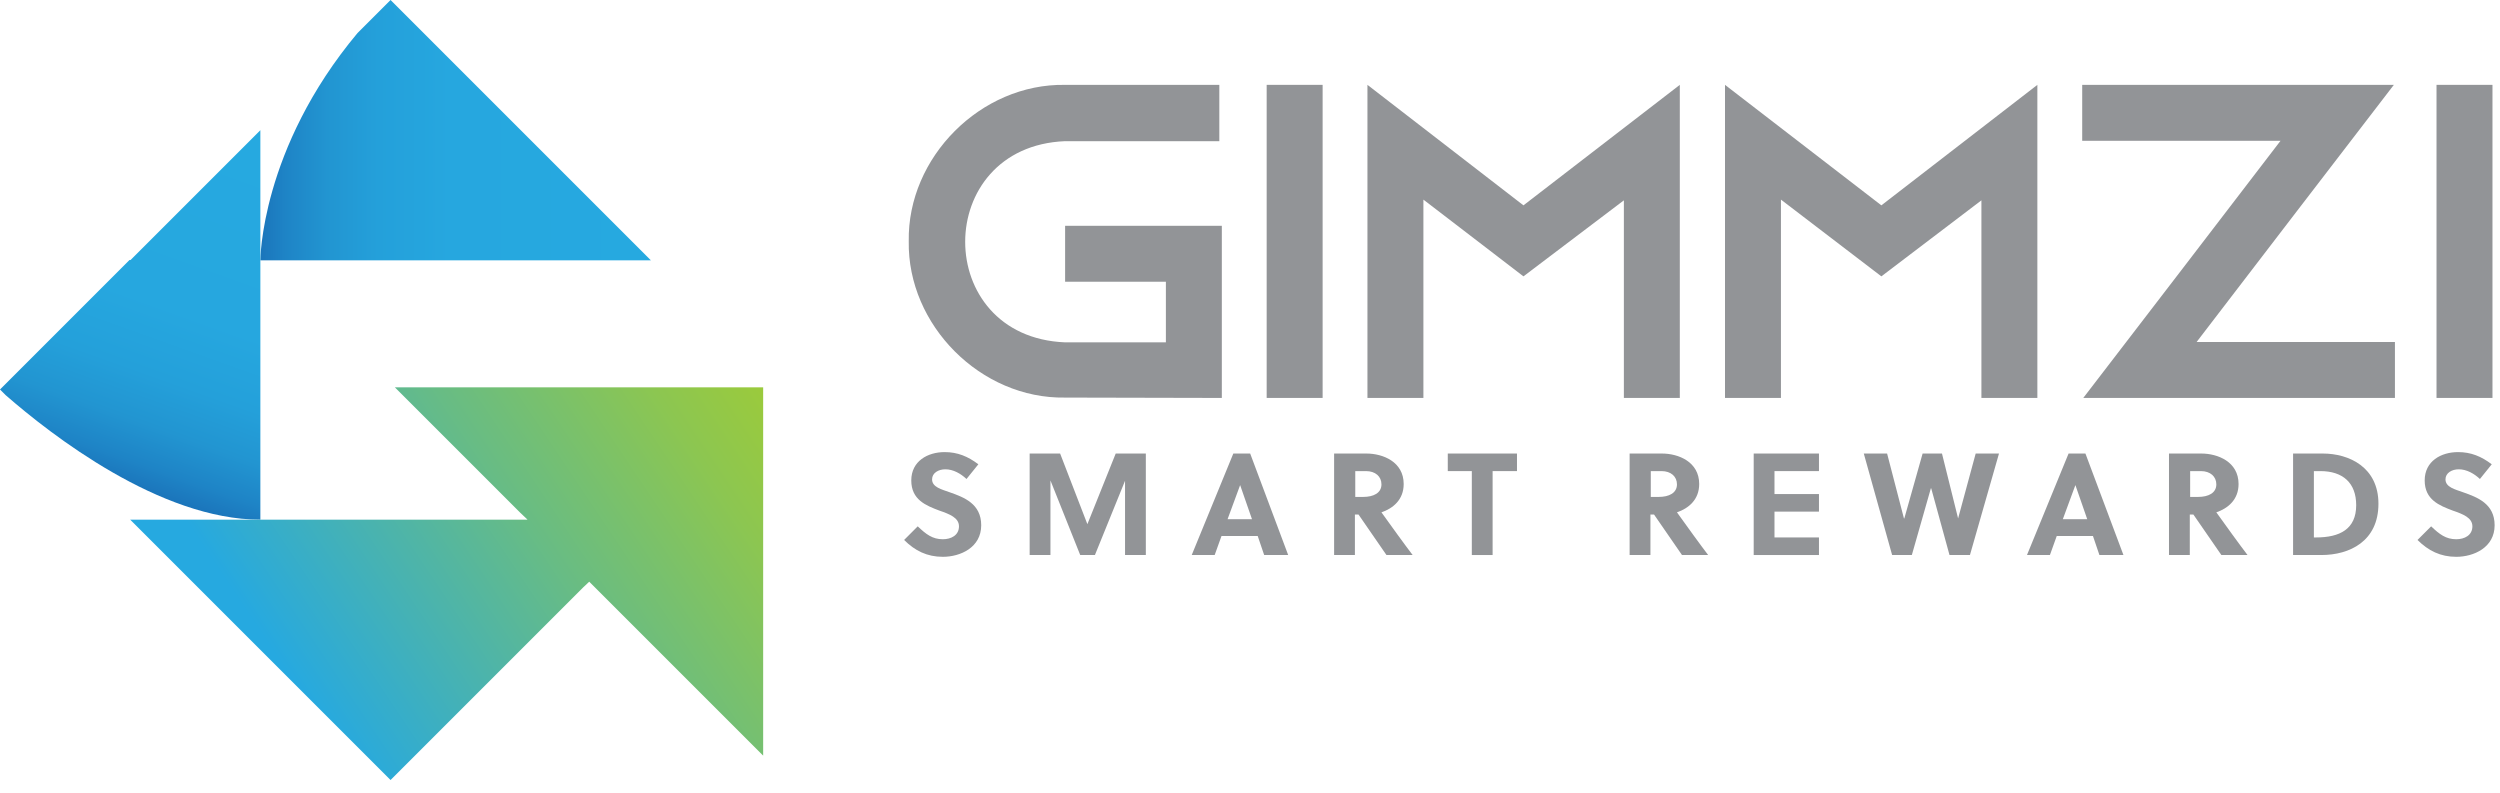 <svg width="186" height="59" viewBox="0 0 186 59" fill="none" xmlns="http://www.w3.org/2000/svg">
<path d="M113.345 15.278L101.738 6.313V29.606H105.901V14.851L113.345 20.561L120.816 14.905V29.606H124.978V6.313L113.345 15.278Z" fill="#929497"/>
<path d="M139.973 15.278L128.34 6.313V29.606H132.502V14.851L139.973 20.561L147.417 14.905V29.606H151.58V6.313L139.973 15.278Z" fill="#929497"/>
<path d="M98.403 6.313H94.24V29.606H98.403V6.313Z" fill="#929497"/>
<path d="M185.44 6.313H181.277V29.606H185.44V6.313Z" fill="#929497"/>
<path d="M163.428 25.444C165.776 22.376 175.941 9.115 178.103 6.313C174.661 6.313 158.705 6.313 154.916 6.313V10.475H169.671C167.323 13.544 157.157 26.805 154.996 29.606C158.438 29.606 174.421 29.606 178.183 29.606V25.444H163.428Z" fill="#929497"/>
<path d="M90.904 29.607V16.8C88.236 16.8 81.966 16.8 79.244 16.8V20.962C79.618 20.962 86.609 20.962 86.742 20.962V25.471H79.244C69.319 25.071 69.345 10.903 79.244 10.503C81.886 10.503 88.156 10.503 90.718 10.503V6.314C88.263 6.314 81.779 6.314 79.244 6.314C72.974 6.207 67.504 11.703 67.611 17.947C67.504 24.191 72.974 29.687 79.244 29.58L90.904 29.607Z" fill="#929497"/>
<path d="M70.334 34.916C69.827 34.916 69.347 35.183 69.347 35.664C69.347 36.251 70.067 36.411 70.654 36.624C71.722 36.998 73.002 37.478 73.002 39.079C73.002 40.733 71.455 41.427 70.147 41.427C68.973 41.427 68.066 40.973 67.266 40.173L68.279 39.159C68.893 39.746 69.374 40.12 70.147 40.12C70.761 40.12 71.348 39.826 71.348 39.159C71.348 38.519 70.654 38.252 69.88 37.985C68.893 37.611 67.799 37.184 67.799 35.744C67.799 34.303 69.027 33.636 70.281 33.636C71.241 33.636 72.015 33.956 72.789 34.543L71.908 35.637C71.481 35.237 70.921 34.916 70.334 34.916Z" fill="#929497"/>
<path d="M81.462 41.294H80.368L78.153 35.744V41.294H76.606V33.743H78.873L80.901 38.999L83.009 33.743H85.25V41.294H83.703V35.77L81.462 41.294Z" fill="#929497"/>
<path d="M94.054 41.294L93.574 39.88H90.879L90.372 41.294H88.664L91.759 33.743H93.013L95.841 41.294H94.054ZM91.332 38.626H93.147L92.266 36.091L91.332 38.626Z" fill="#929497"/>
<path d="M101.659 33.743C102.887 33.743 104.434 34.356 104.434 36.011C104.434 37.185 103.634 37.825 102.78 38.118C103.447 39.052 104.568 40.6 105.101 41.294H103.153L101.072 38.279H100.805V41.294H99.258V33.743H101.659ZM100.805 36.971H101.419C102.193 36.971 102.78 36.678 102.78 36.037C102.78 35.45 102.326 35.05 101.633 35.05H100.832V36.971H100.805Z" fill="#929497"/>
<path d="M111.05 35.05V41.294H109.503V35.05H107.715V33.743H112.864V35.05H111.05Z" fill="#929497"/>
<path d="M123.646 33.743C124.873 33.743 126.42 34.356 126.42 36.011C126.42 37.185 125.62 37.825 124.766 38.118C125.433 39.052 126.554 40.6 127.087 41.294H125.14L123.059 38.279H122.792V41.294H121.244V33.743H123.646ZM122.792 36.971H123.405C124.179 36.971 124.766 36.678 124.766 36.037C124.766 35.45 124.313 35.05 123.619 35.05H122.818V36.971H122.792Z" fill="#929497"/>
<path d="M130.475 41.294V33.743H135.331V35.05H132.022V36.758H135.331V38.065H132.022V39.986H135.331V41.294H130.475Z" fill="#929497"/>
<path d="M145.683 38.572L146.991 33.743H148.725L146.564 41.294H145.043L143.682 36.331H143.656L142.241 41.294H140.774L138.666 33.743H140.4L141.654 38.572H141.681L143.042 33.743H144.483L145.683 38.572Z" fill="#929497"/>
<path d="M156.196 41.294L155.716 39.88H153.021L152.514 41.294H150.807L153.902 33.743H155.156L157.984 41.294H156.196ZM153.475 38.626H155.289L154.409 36.091L153.475 38.626Z" fill="#929497"/>
<path d="M163.774 33.743C165.002 33.743 166.549 34.356 166.549 36.011C166.549 37.185 165.749 37.825 164.895 38.118C165.562 39.052 166.683 40.6 167.216 41.294H165.269L163.187 38.279H162.921V41.294H161.373V33.743H163.774ZM162.921 36.971H163.534C164.308 36.971 164.895 36.678 164.895 36.037C164.895 35.45 164.441 35.05 163.748 35.05H162.947V36.971H162.921Z" fill="#929497"/>
<path d="M170.605 33.743H172.82C174.768 33.743 176.956 34.757 176.956 37.478C176.956 40.28 174.795 41.294 172.713 41.294H170.605V33.743ZM172.153 39.986H172.313C174.074 39.986 175.301 39.373 175.301 37.585C175.301 35.931 174.314 35.05 172.633 35.05H172.153V39.986Z" fill="#929497"/>
<path d="M182.932 34.916C182.425 34.916 181.944 35.183 181.944 35.664C181.944 36.251 182.665 36.411 183.252 36.624C184.319 36.998 185.6 37.478 185.6 39.079C185.6 40.733 184.052 41.427 182.745 41.427C181.571 41.427 180.664 40.973 179.863 40.173L180.877 39.159C181.491 39.746 181.971 40.12 182.745 40.12C183.359 40.12 183.946 39.826 183.946 39.159C183.946 38.519 183.252 38.252 182.478 37.985C181.491 37.611 180.397 37.184 180.397 35.744C180.397 34.303 181.624 33.636 182.878 33.636C183.839 33.636 184.613 33.956 185.386 34.543L184.506 35.637C184.079 35.237 183.519 34.916 182.932 34.916Z" fill="#929497"/>
<path d="M29.057 0L26.602 2.455C19.371 11.1 19.371 19.371 19.371 19.371H48.428L29.057 0Z" fill="url(#paint0_linear_684_19032)"/>
<path d="M9.712 19.345H9.632L0 28.977L0.427 29.404C3.789 32.339 11.9 38.663 19.371 38.663V19.372V9.686L9.712 19.345Z" fill="url(#paint1_linear_684_19032)"/>
<path d="M56.779 28.817H29.377L38.716 38.156L39.249 38.663H38.395H19.371H9.686L19.371 48.348L29.057 58.034L43.412 43.679L43.839 43.279L56.779 56.219V28.817Z" fill="url(#paint2_linear_684_19032)"/>
<defs>
<linearGradient id="paint0_linear_684_19032" x1="19.371" y1="9.686" x2="48.428" y2="9.686" gradientUnits="userSpaceOnUse">
<stop stop-color="#1B75BB"/>
<stop offset="0.065" stop-color="#1E84C6"/>
<stop offset="0.171" stop-color="#2295D1"/>
<stop offset="0.302" stop-color="#24A0DA"/>
<stop offset="0.487" stop-color="#26A7DF"/>
<stop offset="1" stop-color="#26A9E0"/>
</linearGradient>
<linearGradient id="paint1_linear_684_19032" x1="18.272" y1="9.85" x2="8.961" y2="35.855" gradientUnits="userSpaceOnUse">
<stop stop-color="#26A9E0"/>
<stop offset="0.513" stop-color="#26A7DF"/>
<stop offset="0.698" stop-color="#24A0DA"/>
<stop offset="0.829" stop-color="#2295D1"/>
<stop offset="0.935" stop-color="#1E84C6"/>
<stop offset="1" stop-color="#1B75BB"/>
</linearGradient>
<linearGradient id="paint2_linear_684_19032" x1="57.829" y1="30.965" x2="18.333" y2="57.418" gradientUnits="userSpaceOnUse">
<stop stop-color="#9ACA3D"/>
<stop offset="0.137" stop-color="#8CC651"/>
<stop offset="0.415" stop-color="#68BC84"/>
<stop offset="0.809" stop-color="#2EABD5"/>
<stop offset="0.861" stop-color="#26A9E0"/>
</linearGradient>
</defs>
</svg>
